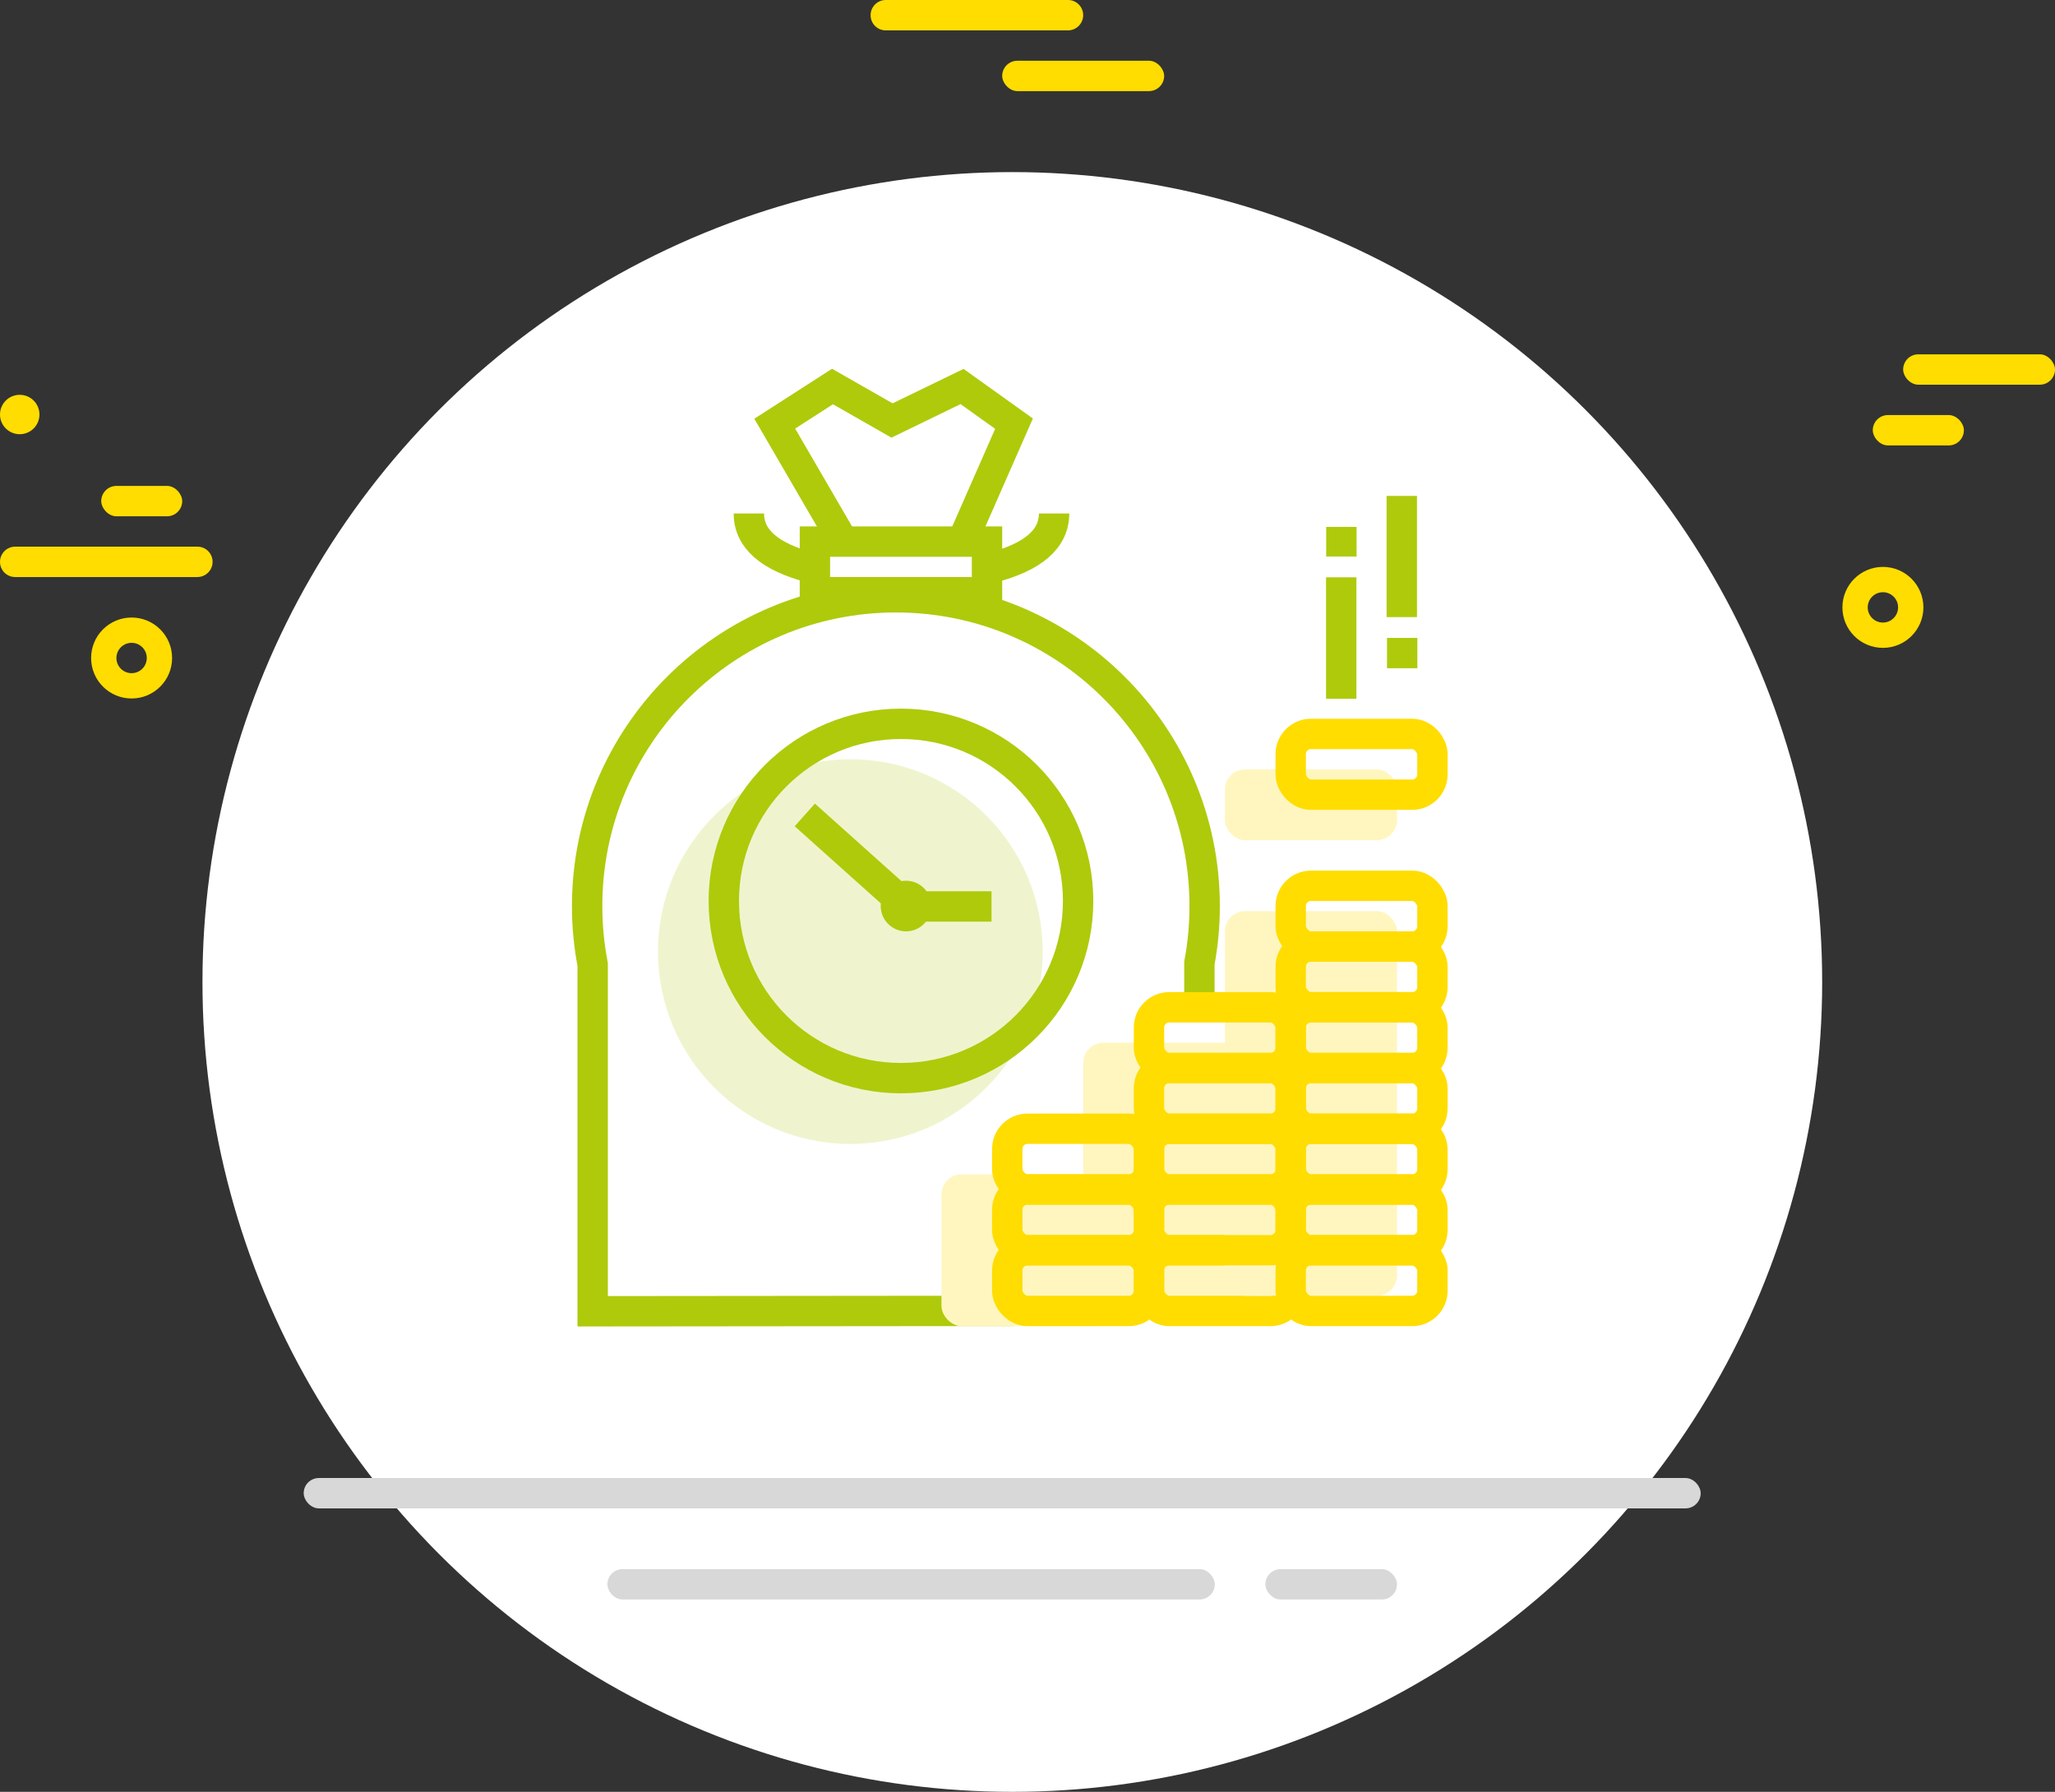 <?xml version="1.0" encoding="UTF-8"?>
<svg width="203px" height="177px" viewBox="0 0 203 177" version="1.1" xmlns="http://www.w3.org/2000/svg" xmlns:xlink="http://www.w3.org/1999/xlink">
    <rect x="0" y="0" width="203" height="177" fill="#333333" stroke="none"/>
    <!-- Generator: Sketch 48.2 (47327) - http://www.bohemiancoding.com/sketch -->
    <title>benefits-pension</title>
    <desc>Created with Sketch.</desc>
    <defs></defs>
    <g id="Karriere" stroke="none" stroke-width="1" fill="none" fill-rule="evenodd" transform="translate(-269, -2674)">
        <g id="benefits-pension" transform="translate(269, 2674)">
            <circle id="Oval-2" fill="#FFFFFF" cx="100" cy="97" r="80"></circle>
            <g id="yellow-lines" fill="#FFDD00" fill-rule="nonzero">
                <path d="M0,55.5 C0,54.672 0.675,54 1.493,54 L19.507,54 C20.331,54 21,54.666 21,55.5 C21,56.328 20.325,57 19.507,57 L1.493,57 C0.669,57 0,56.334 0,55.5 Z" id="Rectangle-4"></path>
                <path d="M86,1.5 C86,0.672 86.675,0 87.493,0 L105.507,0 C106.331,0 107,0.666 107,1.5 C107,2.328 106.325,3 105.507,3 L87.493,3 C86.669,3 86,2.334 86,1.5 Z" id="Rectangle-4"></path>
                <rect id="Rectangle-4" x="99" y="6" width="16" height="3" rx="1.5"></rect>
                <rect id="Rectangle-4-Copy" x="188" y="35" width="15" height="3" rx="1.5"></rect>
                <rect id="Rectangle-4-Copy-2" x="185" y="41" width="9" height="3" rx="1.5"></rect>
                <rect id="Rectangle-4-Copy-2" x="10" y="48" width="8" height="3" rx="1.5"></rect>
                <path d="M14.5,64.998 C14.5,64.171 13.828,63.5 13,63.5 C12.172,63.5 11.5,64.171 11.5,64.998 C11.5,65.826 12.172,66.497 13,66.497 C13.828,66.497 14.5,65.826 14.5,64.998 Z M9,64.998 C9,62.789 10.791,61 13,61 C15.209,61 17,62.789 17,64.998 C17,67.207 15.209,68.997 13,68.997 C10.791,68.997 9,67.207 9,64.998 Z" id="Oval-6"></path>
                <path d="M187.5,59.998 C187.5,59.171 186.828,58.5 186,58.5 C185.172,58.5 184.5,59.171 184.5,59.998 C184.5,60.826 185.172,61.497 186,61.497 C186.828,61.497 187.5,60.826 187.5,59.998 Z M182,59.998 C182,57.789 183.791,56 186,56 C188.209,56 190,57.789 190,59.998 C190,62.207 188.209,63.997 186,63.997 C183.791,63.997 182,62.207 182,59.998 Z" id="Oval-6"></path>
                <ellipse id="Oval-7" cx="1.949" cy="40.946" rx="1.949" ry="1.946"></ellipse>
            </g>
            <g id="grey-lines" transform="translate(30, 146)" fill="#D8D8D8" fill-rule="nonzero">
                <rect id="Rectangle-4" x="0" y="0" width="138" height="3" rx="1.5"></rect>
                <rect id="Rectangle-4" x="30" y="9" width="60" height="3" rx="1.5"></rect>
                <rect id="Rectangle-4" x="95" y="9" width="13" height="3" rx="1.5"></rect>
            </g>
            <g id="pension" transform="translate(58, 38)">
                <path d="M42.265,91.489 L0.546,91.529 L0.546,57.273 C0.187,55.403 0,53.474 0,51.5 C0,34.655 13.655,21 30.5,21 C47.345,21 61,34.655 61,51.5 C61,53.424 60.822,55.307 60.481,57.132 C60.481,59.154 60.481,60.671 60.481,61.682" id="Combined-Shape" stroke="#AFCA0B" stroke-width="3"></path>
                <rect id="Rectangle-10-Copy-16" fill="#FFF6BF" x="49" y="65" width="17" height="26" rx="2"></rect>
                <rect id="Rectangle-10-Copy-17" fill="#FFF6BF" x="35" y="78" width="17" height="15" rx="2"></rect>
                <rect id="Rectangle-10" stroke="#FFDD00" stroke-width="3" x="41.5" y="85.5" width="14" height="6" rx="2"></rect>
                <rect id="Rectangle-10-Copy-3" stroke="#FFDD00" stroke-width="3" x="55.5" y="85.5" width="14" height="6" rx="2"></rect>
                <rect id="Rectangle-10-Copy-15" fill="#FFF6BF" x="63" y="52" width="17" height="38" rx="2"></rect>
                <rect id="Rectangle-10-Copy-8" stroke="#FFDD00" stroke-width="3" x="69.5" y="85.5" width="14" height="6" rx="2"></rect>
                <rect id="Rectangle-10-Copy" stroke="#FFDD00" stroke-width="3" x="41.5" y="79.5" width="14" height="6" rx="2"></rect>
                <rect id="Rectangle-10-Copy-4" stroke="#FFDD00" stroke-width="3" x="55.5" y="79.5" width="14" height="6" rx="2"></rect>
                <rect id="Rectangle-10-Copy-9" stroke="#FFDD00" stroke-width="3" x="69.5" y="79.5" width="14" height="6" rx="2"></rect>
                <rect id="Rectangle-10-Copy-6" stroke="#FFDD00" stroke-width="3" x="55.5" y="67.5" width="14" height="6" rx="2"></rect>
                <rect id="Rectangle-10-Copy-10" stroke="#FFDD00" stroke-width="3" x="69.5" y="67.5" width="14" height="6" rx="2"></rect>
                <rect id="Rectangle-10-Copy-2" stroke="#FFDD00" stroke-width="3" x="41.5" y="73.5" width="14" height="6" rx="2"></rect>
                <rect id="Rectangle-10-Copy-5" stroke="#FFDD00" stroke-width="3" x="55.5" y="73.5" width="14" height="6" rx="2"></rect>
                <rect id="Rectangle-10-Copy-11" stroke="#FFDD00" stroke-width="3" x="69.5" y="73.5" width="14" height="6" rx="2"></rect>
                <rect id="Rectangle-10-Copy-13" stroke="#FFDD00" stroke-width="3" x="69.5" y="55.5" width="14" height="6" rx="2"></rect>
                <rect id="Rectangle-10-Copy-14" stroke="#FFDD00" stroke-width="3" x="69.5" y="49.5" width="14" height="6" rx="2"></rect>
                <rect id="Rectangle-10-Copy-15" fill="#FFF6BF" x="63" y="38" width="17" height="7" rx="2"></rect>
                <rect id="Rectangle-10-Copy-7" stroke="#FFDD00" stroke-width="3" x="55.5" y="61.5" width="14" height="6" rx="2"></rect>
                <rect id="Rectangle-10-Copy-12" stroke="#FFDD00" stroke-width="3" x="69.5" y="61.5" width="14" height="6" rx="2"></rect>
                <path d="M74.507,14.048 L74.507,16.978" id="Path-53" stroke="#AFCA0B" stroke-width="3"></path>
                <circle id="Oval-4" fill="#EFF4CE" cx="26" cy="56" r="19"></circle>
                <rect id="Rectangle-11" stroke="#AFCA0B" stroke-width="3" x="22.5" y="15.5" width="17" height="5"></rect>
                <path d="M39.973,18.083 C44.075,17.017 46.126,15.23 46.126,12.721" id="Path-58" stroke="#AFCA0B" stroke-width="3"></path>
                <path d="M15.973,18.083 C20.075,17.017 22.126,15.23 22.126,12.721" id="Path-58" stroke="#AFCA0B" stroke-width="3" transform="translate(19.05, 15.402) scale(-1, 1) translate(-19.05, -15.402) "></path>
                <circle id="Oval-3" fill="#AFCA0B" cx="31.5" cy="51.5" r="2.5"></circle>
                <path d="M31.51,51.461 L21.5,42.5" id="Path-59" stroke="#AFCA0B" stroke-width="3"></path>
                <circle id="Oval-4" stroke="#AFCA0B" stroke-width="3" cx="31" cy="51" r="17.5"></circle>
                <path d="M74.491,19.027 L74.491,31.02" id="Path-52" stroke="#AFCA0B" stroke-width="3"></path>
                <path d="M80.474,10.986 L80.474,22.958" id="Path-54" stroke="#AFCA0B" stroke-width="3"></path>
                <path d="M80.512,25.013 L80.512,28.011" id="Path-55" stroke="#AFCA0B" stroke-width="3"></path>
                <polyline id="Path-57" stroke="#AFCA0B" stroke-width="3" points="25.321 15.527 18.531 3.85 24.237 0.18 30.117 3.537 37.036 0.18 42.168 3.85 37.036 15.527"></polyline>
                <path d="M31.442,51.541 L39.946,51.541" id="Path-56" stroke="#AFCA0B" stroke-width="3"></path>
                <rect id="Rectangle-10-Copy-15" stroke="#FFDD00" stroke-width="3" x="69.5" y="34.5" width="14" height="6" rx="2"></rect>
            </g>
        </g>
    </g>
</svg>